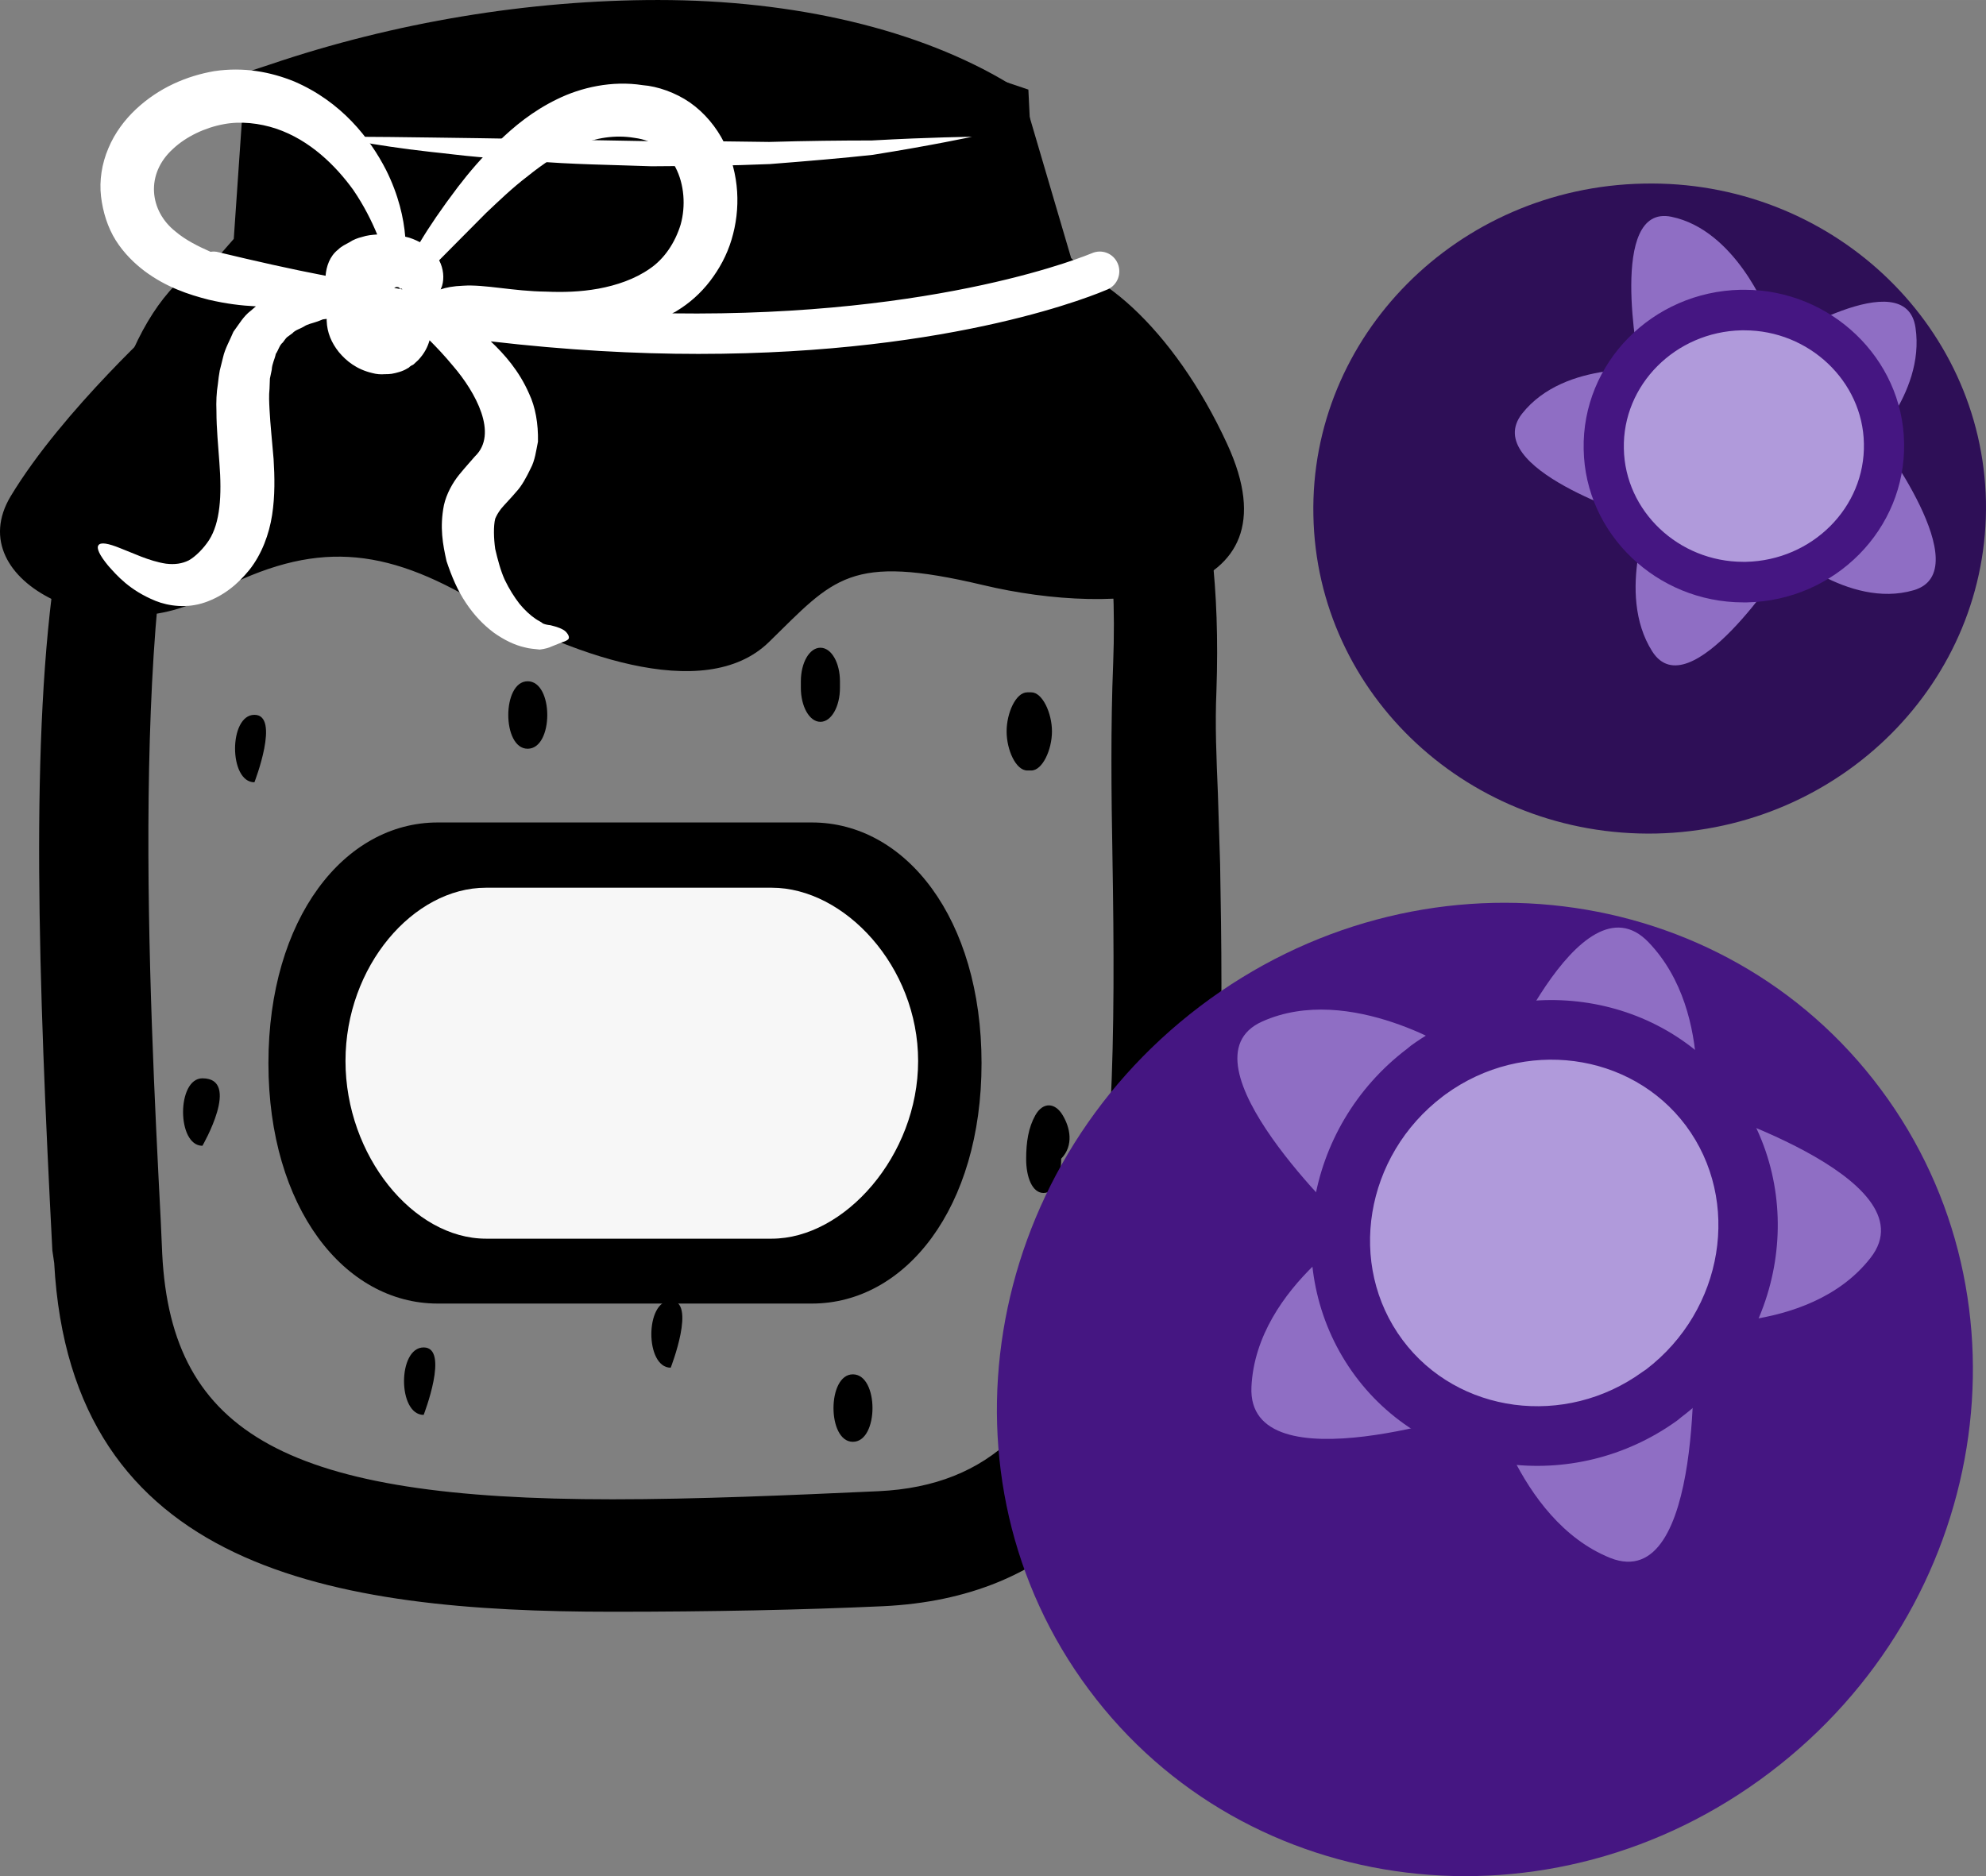 <?xml version="1.0" encoding="UTF-8" standalone="no"?>
<svg
   xmlns:dc="http://purl.org/dc/elements/1.1/"
   xmlns:cc="http://creativecommons.org/ns#"
   xmlns:rdf="http://www.w3.org/1999/02/22-rdf-syntax-ns#"
   xmlns:svg="http://www.w3.org/2000/svg"
   xmlns="http://www.w3.org/2000/svg"
   id="svg72"
   viewBox="0 0 5386.139 5089.191"
   style="clip-rule:evenodd;fill-rule:evenodd;image-rendering:optimizeQuality;shape-rendering:geometricPrecision;text-rendering:geometricPrecision"
   version="1.1"
   height="50.892mm"
   width="53.861mm"
   xml:space="preserve"><rect x="0" y="0" width="5386.139" height="5089.191" fill="#808080" stroke="none"/>
 <defs
   id="defs4">
  <style
   id="style2"
   type="text/css">
   <![CDATA[
    .fil0 {fill:black;fill-rule:nonzero}
    .fil3 {fill:#2E0F57;fill-rule:nonzero}
    .fil6 {fill:#451682;fill-rule:nonzero}
    .fil4 {fill:#8F6EC4;fill-rule:nonzero}
    .fil5 {fill:#B09ADB;fill-rule:nonzero}
    .fil2 {fill:#F7F7F7;fill-rule:nonzero}
    .fil1 {fill:white;fill-rule:nonzero}
   ]]>
  </style>
 </defs>
 <g
   transform="translate(-7667.01,-12279)"
   id="Vrstva_x0020_1">
  <path
   style="fill:#000000;fill-rule:nonzero"
   id="path7"
   d="m 9452,12385 c -334,0 -686,57 -1019,169 l -34,494 -36,3 c -494,51 -408,1736 -366,2545 l 4,90 c 33,638 532,766 1327,766 228,0 484,-11 726,-22 766,-35 750,-990 736,-1832 -3,-185 -4,-359 1,-516 31,-823 -309,-1039 -312,-1041 l -3,-12 -127,-433 c -69,-42 -358,-211 -897,-211 z m -1533,3309 -5,-28 c -62,-1219 -97,-2426 395,-2461 h 2203 c 94,0 377,172 348,945 -6,154 7,292 10,475 14,838 32,1866 -814,1905 -243,12 -499,15 -728,15 -820,0 -1373,-147 -1409,-851 z"
   class="fil0" />
  <path
   style="fill:#000000;fill-rule:nonzero"
   id="path9"
   d="m 8501,13099 h 1881 l -9,-46 -113,-386 c -208,-114 -493,-177 -808,-177 -304,0 -620,49 -918,143 z m -301,267 c -186,502 -128,1621 -97,2225 l 4,90 c 25,491 344,665 1221,665 228,0 481,-11 721,-22 616,-28 652,-732 635,-1724 -3,-163 -5,-352 2,-522 11,-292 -25,-534 -106,-720 -34,-36 -62,-46 -70,-47 H 8313 c -43,3 -79,21 -113,55 z m 1128,3285 c -760,0 -1469,-114 -1514,-946 l -5,-34 c -38,-735 -61,-1399 11,-1868 l -37,44 53,-136 c 38,-196 96,-351 181,-457 62,-150 146,-246 249,-287 l 35,-40 31,-451 67,-22 c 339,-115 703,-175 1053,-175 371,0 709,80 952,227 l 35,21 133,452 c 45,39 120,119 188,262 59,72 122,184 163,358 l 19,91 12,92 c 12,106 17,229 12,372 -4,93 0,179 4,278 2,60 4,122 6,191 14,832 33,1969 -915,2013 -218,10 -465,15 -733,15 z"
   class="fil0" />
  <path
   style="fill:#000000;fill-rule:nonzero"
   id="path11"
   d="m 10995,13483 c -144,-313 -367,-508 -516,-491 l -23,-470 c -1214,-421 -2086,26 -2086,26 l -9,431 -243,159 c 0,0 -281,253 -422,487 -141,235 264,420 533,272 270,-148 458,-142 715,6 258,148 633,290 809,117 176,-172 217,-240 580,-154 364,87 862,50 662,-383 z"
   class="fil0" />
  <path
   style="fill:#ffffff;fill-rule:nonzero"
   id="path13"
   d="m 8564,12650 c 0,0 28,0 76,0 47,0 115,1 197,2 163,2 380,6 597,10 55,0 109,0 162,0 54,1 106,1 157,2 102,-3 197,-4 278,-4 162,-9 272,-10 272,-10 0,0 -106,23 -269,49 -82,9 -177,17 -279,25 -52,2 -104,4 -158,4 -54,1 -109,2 -163,2 -109,-4 -219,-5 -321,-14 -51,-3 -100,-7 -147,-11 -47,-4 -91,-10 -131,-14 -82,-9 -149,-20 -196,-28 -48,-7 -75,-13 -75,-13 z"
   class="fil1" />
  <path
   style="fill:#ffffff;fill-rule:nonzero"
   id="path15"
   d="m 8259,12963 c -7,-2 -14,-2 -21,-1 -34,-15 -68,-32 -95,-55 -71,-56 -82,-156 -7,-224 36,-34 88,-58 137,-67 46,-9 98,-3 143,12 92,31 162,101 209,166 30,44 50,85 65,121 -14,1 -27,2 -42,7 -9,2 -23,7 -33,14 -11,6 -22,11 -31,20 -23,18 -32,46 -34,71 -94,-18 -191,-40 -291,-64 z m 477,97 c 1,0 1,-1 2,-1 3,-2 7,-2 12,0 0,1 0,2 1,3 1,1 4,0 6,0 0,1 1,1 1,2 -7,-1 -14,-3 -22,-4 z m 126,4 c 1,-3 3,-6 4,-10 6,-20 4,-46 -8,-69 35,-35 78,-79 128,-129 34,-32 70,-67 112,-99 41,-33 86,-64 136,-84 49,-20 101,-29 154,-20 53,7 87,34 111,80 24,46 28,105 14,155 -15,49 -44,93 -84,120 -40,28 -90,45 -139,54 -50,9 -96,10 -143,8 -88,-1 -166,-20 -224,-16 -27,1 -47,5 -61,10 z m -902,749 c 24,27 58,67 129,96 35,14 85,21 134,4 49,-17 88,-48 121,-89 33,-42 53,-96 61,-148 8,-52 7,-104 4,-152 -4,-49 -9,-94 -11,-134 -1,-20 -2,-38 0,-57 0,-9 1,-18 1,-27 2,-8 3,-16 5,-24 1,-17 8,-28 11,-43 7,-10 10,-24 19,-31 4,-5 7,-10 11,-14 5,-4 10,-7 15,-11 8,-9 21,-12 31,-18 10,-7 23,-9 34,-13 6,-2 11,-4 16,-6 0,-1 7,-1 12,-2 0,2 0,4 0,5 1,32 13,60 33,85 20,24 48,47 91,57 11,3 22,4 34,3 6,0 11,0 18,-1 7,-1 14,-3 21,-5 7,-2 16,-6 19,-8 l 7,-4 3,-3 2,-1 1,-1 4,-2 h 1 v -1 h 1 c 4,-4 9,-8 13,-12 17,-18 26,-36 31,-54 19,19 40,41 64,70 61,71 123,184 59,245 -12,14 -25,28 -43,50 -17,21 -34,51 -41,82 -12,61 -3,107 7,152 14,42 30,80 53,114 22,33 47,59 75,80 28,20 57,34 84,40 14,4 26,4 41,6 15,-2 25,-5 31,-8 13,-5 23,-9 30,-12 7,-2 14,-5 17,-9 2,-4 1,-10 -7,-19 -9,-9 -26,-14 -42,-18 -10,-1 -17,-3 -21,-5 -4,-4 -12,-7 -19,-12 -15,-10 -30,-24 -44,-41 -14,-18 -28,-40 -40,-65 -11,-24 -19,-54 -26,-84 -4,-28 -5,-62 0,-82 4,-9 7,-15 16,-27 9,-11 26,-28 42,-47 14,-15 27,-39 38,-62 12,-22 15,-49 20,-73 1,-49 -7,-94 -24,-130 -27,-62 -67,-107 -104,-142 206,24 394,34 563,34 704,0 1086,-165 1110,-175 27,-12 39,-44 27,-71 -12,-27 -43,-39 -70,-27 -6,2 -405,173 -1138,163 4,-2 9,-4 13,-7 33,-20 64,-47 90,-81 25,-33 45,-69 58,-112 25,-83 22,-177 -20,-263 -21,-42 -53,-81 -93,-109 -39,-27 -88,-44 -128,-47 -83,-13 -167,6 -232,38 -66,32 -117,74 -160,116 -44,41 -79,83 -109,122 -44,58 -78,108 -103,150 -12,-6 -25,-12 -40,-15 -4,-50 -18,-113 -52,-181 -44,-86 -121,-185 -249,-240 -64,-26 -137,-40 -217,-28 -75,13 -150,45 -212,103 -31,29 -58,65 -75,106 -18,42 -25,88 -20,131 5,42 18,84 40,119 22,35 51,63 79,84 58,43 118,63 173,77 47,11 88,16 128,18 -5,4 -9,8 -14,12 -20,15 -32,37 -47,57 -9,22 -23,46 -28,69 -3,12 -6,24 -9,36 -2,12 -4,24 -5,36 -4,24 -5,50 -4,74 0,49 5,95 8,140 7,90 2,163 -28,210 -15,23 -37,45 -55,55 -18,9 -38,12 -62,9 -46,-7 -92,-30 -124,-42 -32,-13 -53,-17 -59,-8 -6,8 3,27 26,55 z"
   class="fil1" />
  <path
   style="fill:#000000;fill-rule:nonzero"
   id="path17"
   d="m 8357,14218 c -70,0 -70,183 0,183 0,0 71,-183 0,-183 z"
   class="fil0" />
  <path
   style="fill:#000000;fill-rule:nonzero"
   id="path19"
   d="m 8216,15204 c -70,0 -70,183 0,183 0,0 106,-183 0,-183 z"
   class="fil0" />
  <path
   style="fill:#000000;fill-rule:nonzero"
   id="path21"
   d="m 8816,15934 c -71,0 -71,183 0,183 0,0 71,-183 0,-183 z"
   class="fil0" />
  <path
   style="fill:#000000;fill-rule:nonzero"
   id="path23"
   d="m 9098,14127 c -70,0 -70,183 0,183 71,0 71,-183 0,-183 z"
   class="fil0" />
  <path
   style="fill:#000000;fill-rule:nonzero"
   id="path25"
   d="m 10464,14369 c 30,0 56,-56 56,-106 0,-50 -26,-106 -56,-106 h -11 c -31,0 -56,56 -56,106 0,50 25,106 56,106 z"
   class="fil0" />
  <path
   style="fill:#000000;fill-rule:nonzero"
   id="path27"
   d="m 10549,15304 c -20,-34 -53,-37 -74,0 -19,34 -25,73 -25,119 0,50 17,92 47,92 31,0 48,-42 48,-92 v -1 c 35,-36 24,-85 4,-118 z"
   class="fil0" />
  <path
   style="fill:#000000;fill-rule:nonzero"
   id="path29"
   d="m 9980,16007 c -70,0 -70,183 0,183 71,0 71,-183 0,-183 z"
   class="fil0" />
  <path
   style="fill:#000000;fill-rule:nonzero"
   id="path31"
   d="m 9945,14145 v -18 c 0,-50 -23,-91 -53,-91 -30,0 -53,41 -53,91 v 18 c 0,50 23,92 53,92 30,0 53,-42 53,-92 z"
   class="fil0" />
  <path
   style="fill:#000000;fill-rule:nonzero"
   id="path33"
   d="m 9486,15807 c -70,0 -70,182 0,182 0,0 71,-182 0,-182 z"
   class="fil0" />
  <path
   style="fill:#000000;fill-rule:nonzero"
   id="path35"
   d="m 8395,15163 c 0,392 206,652 459,652 h 1015 c 254,0 460,-260 460,-652 0,-393 -206,-653 -460,-653 H 8854 c -253,0 -459,260 -459,653 z"
   class="fil0" />
  <path
   style="fill:#f7f7f7;fill-rule:nonzero"
   id="path37"
   d="m 10157,15157 c 0,-257 -200,-470 -397,-470 h -775 c -197,0 -381,213 -381,470 v 0 c 0,257 184,482 381,482 h 775 c 197,0 397,-225 397,-482 z"
   class="fil2" />
  <path
   style="fill:#2e0f57;fill-rule:nonzero"
   id="path39"
   d="m 13053,13639 c 9,487 -392,890 -895,901 -504,10 -920,-376 -929,-863 -10,-486 391,-890 895,-900 503,-11 919,376 929,862 z"
   class="fil3" />
  <path
   style="fill:#8f6ec4;fill-rule:nonzero"
   id="path41"
   d="m 12112,13265 c 0,0 -85,-434 88,-398 174,36 260,260 260,260 0,0 -204,43 -348,138 z"
   class="fil4" />
  <path
   style="fill:#8f6ec4;fill-rule:nonzero"
   id="path43"
   d="m 12482,13211 c 0,0 354,-224 380,-43 27,182 -142,339 -142,339 0,0 -106,-185 -238,-296 z"
   class="fil4" />
  <path
   style="fill:#8f6ec4;fill-rule:nonzero"
   id="path45"
   d="m 12756,13459 c 0,0 280,369 101,421 -178,52 -362,-117 -362,-117 0,0 170,-142 261,-304 z"
   class="fil4" />
  <path
   style="fill:#8f6ec4;fill-rule:nonzero"
   id="path47"
   d="m 12503,13812 c 0,0 -254,393 -355,234 -101,-159 -1,-393 -1,-393 0,0 180,121 356,159 z"
   class="fil4" />
  <path
   style="fill:#8f6ec4;fill-rule:nonzero"
   id="path49"
   d="m 12114,13684 c 0,0 -435,-135 -319,-283 116,-147 361,-118 361,-118 0,0 -59,216 -42,401 z"
   class="fil4" />
  <path
   style="fill:#b09adb;fill-rule:nonzero"
   id="path51"
   d="m 12777,13481 c 4,204 -163,373 -373,377 -211,4 -384,-157 -388,-361 -4,-204 163,-373 373,-377 210,-4 384,157 388,361 z"
   class="fil5" />
  <path
   style="fill:#451682;fill-rule:nonzero"
   id="path53"
   d="m 12398,13175 h -8 c -179,4 -323,148 -319,321 3,169 148,307 324,307 h 7 c 180,-4 324,-148 320,-321 -3,-169 -149,-307 -324,-307 z m -3,738 c -235,0 -429,-186 -433,-415 -5,-234 186,-428 426,-433 h 10 c 234,0 429,186 433,415 5,234 -187,428 -426,433 z"
   class="fil6" />
  <path
   style="fill:#451682;fill-rule:nonzero"
   id="path55"
   d="m 12768,15234 c 427,573 293,1403 -301,1853 -593,450 -1420,349 -1847,-225 -427,-573 -292,-1403 301,-1853 593,-450 1420,-349 1847,225 z"
   class="fil6" />
  <path
   style="fill:#8f6ec4;fill-rule:nonzero"
   id="path57"
   d="m 11323,15603 c 0,0 -471,-446 -233,-553 238,-107 531,85 531,85 0,0 -206,228 -298,468 z"
   class="fil4" />
  <path
   style="fill:#8f6ec4;fill-rule:nonzero"
   id="path59"
   d="m 11720,15217 c 0,0 232,-576 418,-382 187,195 120,529 120,529 0,0 -285,-130 -538,-147 z"
   class="fil4" />
  <path
   style="fill:#8f6ec4;fill-rule:nonzero"
   id="path61"
   d="m 12259,15276 c 0,0 651,198 481,415 -169,217 -533,174 -533,174 0,0 82,-316 52,-589 z"
   class="fil4" />
  <path
   style="fill:#8f6ec4;fill-rule:nonzero"
   id="path63"
   d="m 12259,15918 c 0,0 32,689 -225,587 -256,-103 -337,-469 -337,-469 0,0 319,-11 562,-118 z"
   class="fil4" />
  <path
   style="fill:#8f6ec4;fill-rule:nonzero"
   id="path65"
   d="m 11685,16102 c 0,0 -637,216 -624,-61 13,-277 331,-454 331,-454 0,0 114,308 293,515 z"
   class="fil4" />
  <path
   style="fill:#b09adb;fill-rule:nonzero"
   id="path67"
   d="m 12303,15284 c 179,240 123,587 -124,774 -248,188 -593,145 -772,-95 -179,-240 -123,-587 125,-775 247,-187 593,-145 771,96 z"
   class="fil5" />
  <path
   style="fill:#451682;fill-rule:nonzero"
   id="path69"
   d="m 11588,15247 -8,6 c -212,161 -261,457 -109,661 149,200 441,239 651,86 l 9,-6 c 211,-161 260,-458 108,-662 -149,-199 -440,-238 -651,-85 z m 628,885 c -281,203 -672,150 -873,-120 -205,-276 -142,-674 140,-888 l 11,-9 c 281,-203 673,-150 874,120 205,276 142,674 -141,888 z"
   class="fil6" />
 </g>
</svg>
